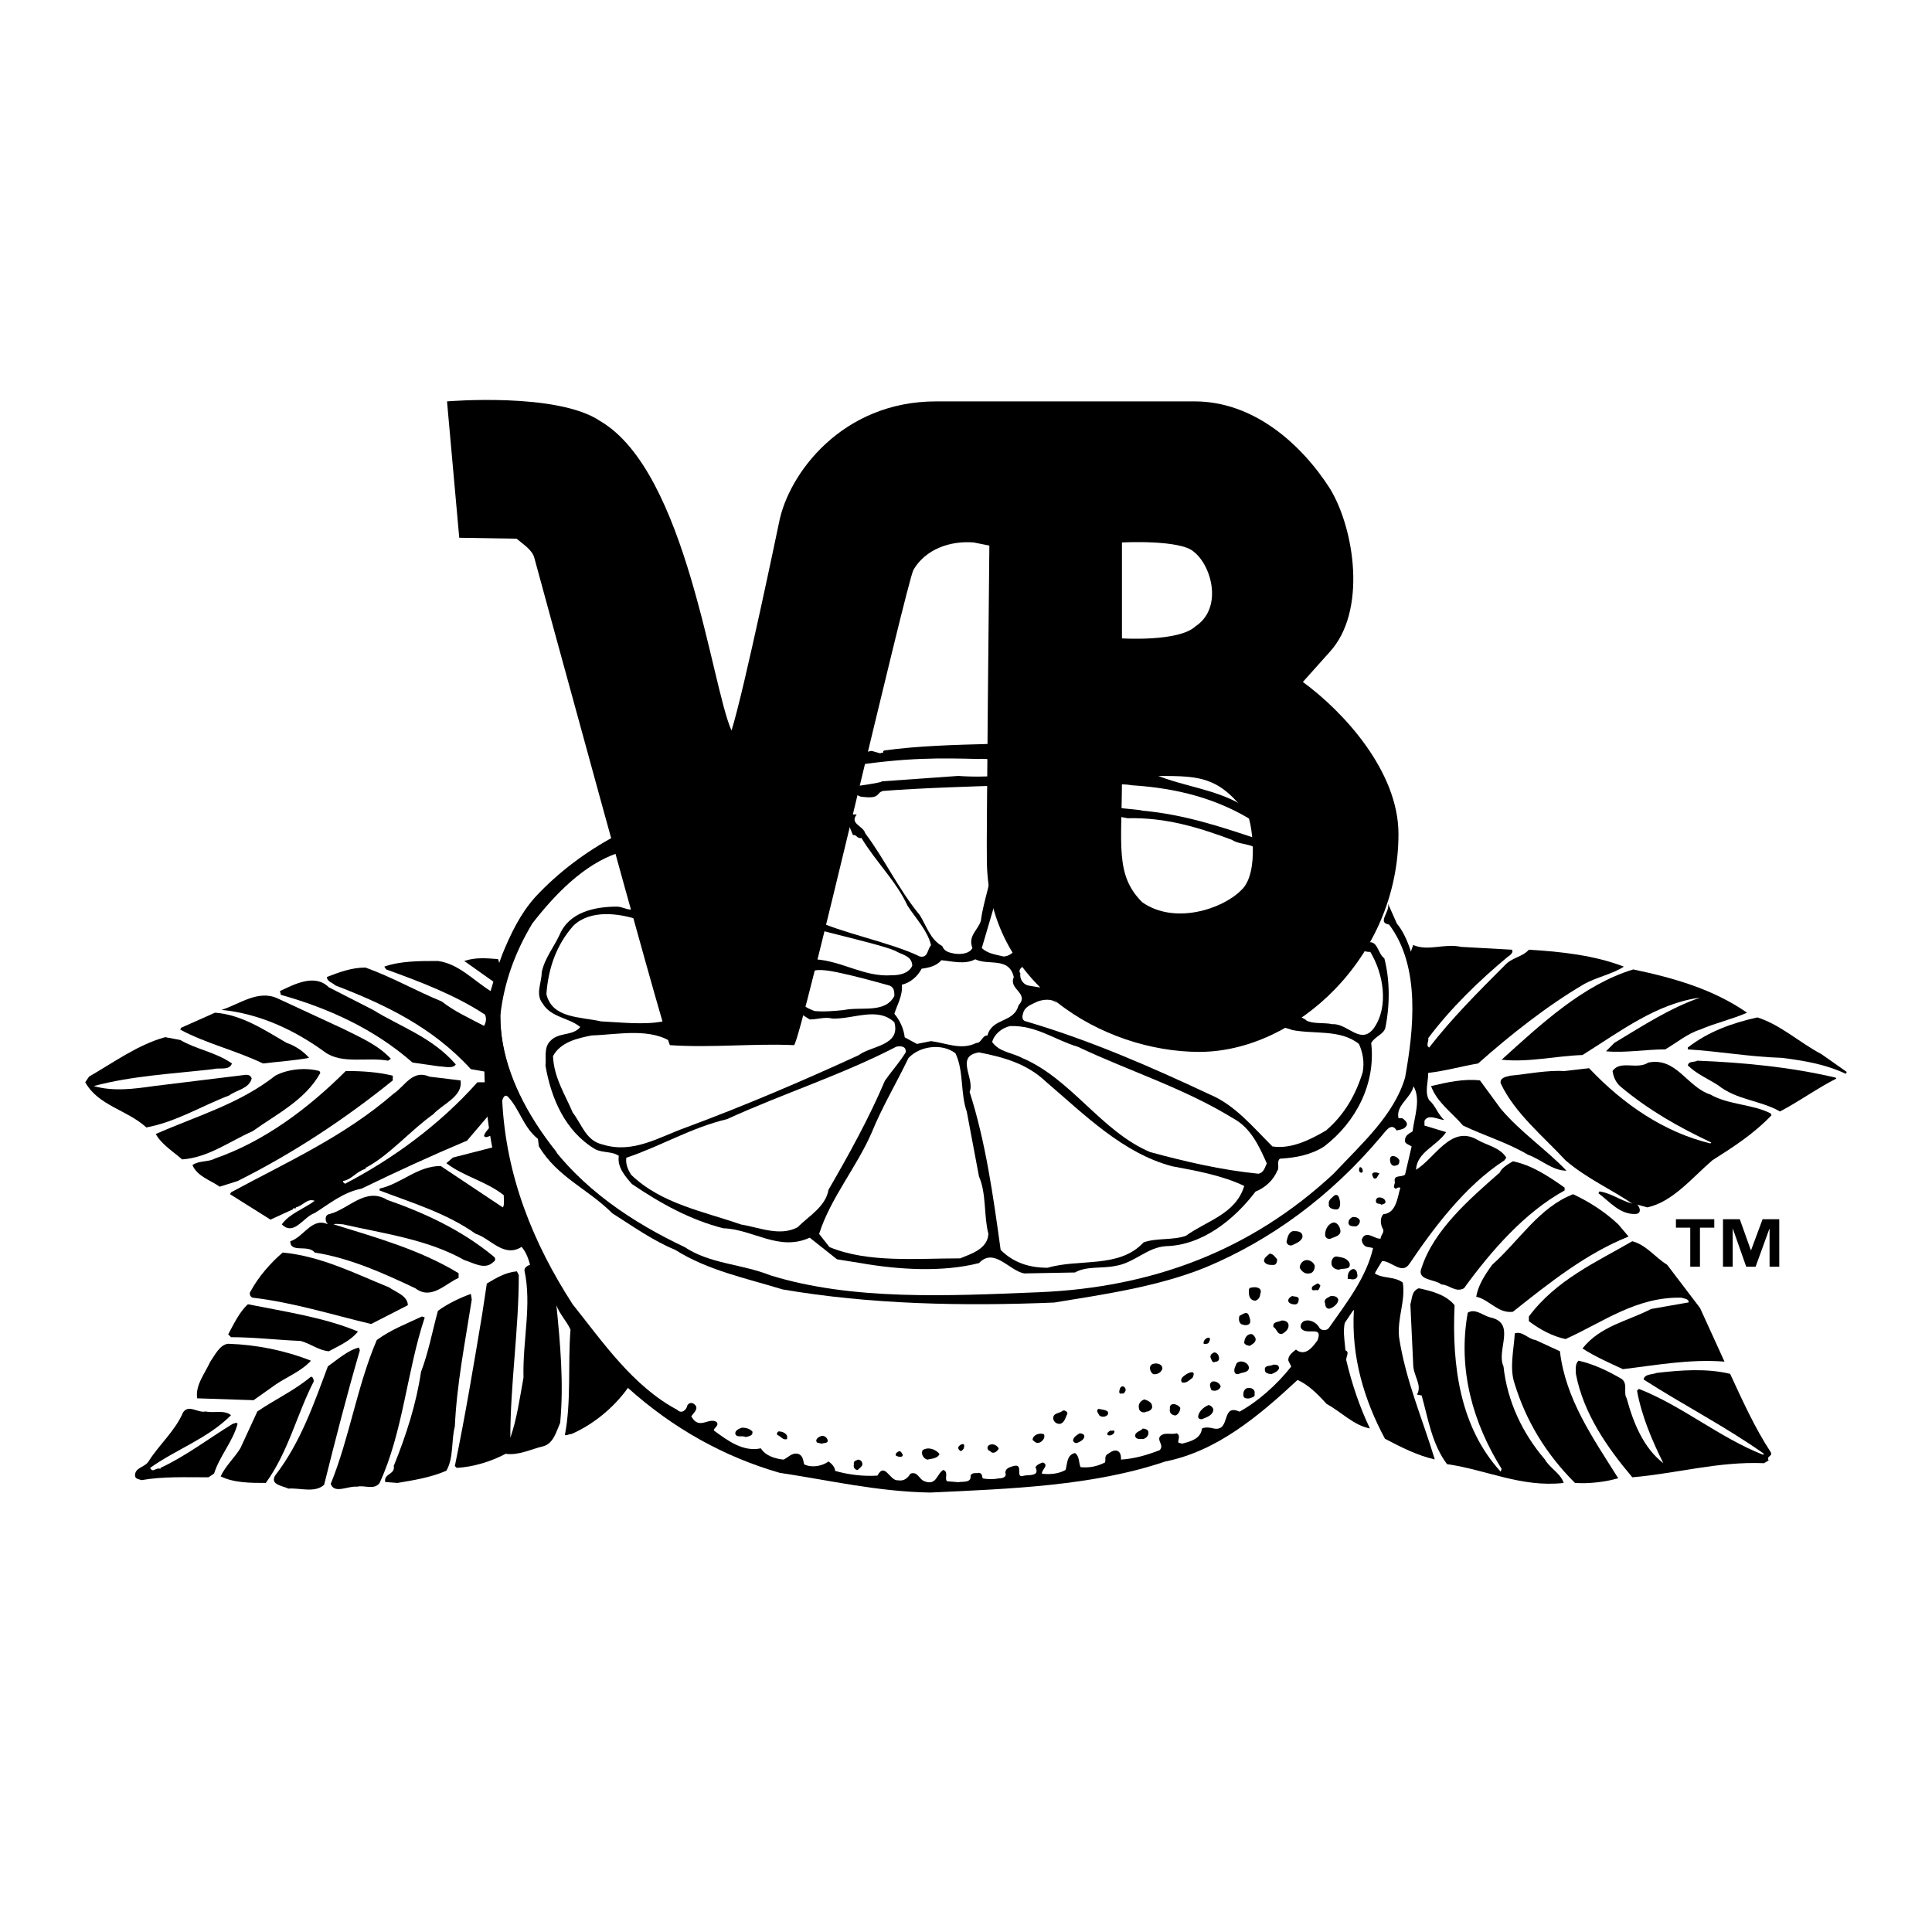 <?xml version="1.0" encoding="utf-8"?>
<!-- Generator: Adobe Illustrator 13.0.0, SVG Export Plug-In . SVG Version: 6.00 Build 14948)  -->
<!DOCTYPE svg PUBLIC "-//W3C//DTD SVG 1.0//EN" "http://www.w3.org/TR/2001/REC-SVG-20010904/DTD/svg10.dtd">
<svg version="1.0" id="Layer_1" xmlns="http://www.w3.org/2000/svg" xmlns:xlink="http://www.w3.org/1999/xlink" x="0px" y="0px"
	 width="192.756px" height="192.756px" viewBox="0 0 192.756 192.756" enable-background="new 0 0 192.756 192.756"
	 xml:space="preserve">
<g>
	<polygon fill-rule="evenodd" clip-rule="evenodd" fill="#FFFFFF" points="0,0 192.756,0 192.756,192.756 0,192.756 0,0 	"/>
	<path fill-rule="evenodd" clip-rule="evenodd" d="M140.996,94.282c1.5,0.657,3.096-0.188,4.785,0.188l5.067,0.282
		c0.187,0.282-0.189,0.562-0.47,0.751c-2.815,2.345-5.63,5.066-7.883,8.07c0.095,0.279-0.281,0.75,0.095,0.938
		c2.251-2.908,4.879-5.537,7.506-8.164c0.752-0.844,1.783-0.844,2.439-1.595c3.19,0.188,6.568,0.562,9.478,1.689
		c-1.126,0.749-2.721,1.032-4.035,1.782c-3.659,2.158-7.225,4.973-10.509,7.881c-1.688,0.283-3.284,0.752-4.974,0.939
		c0,0.938-0.375,1.971,0.095,2.721c0.656,0.562,0.845,1.408,1.501,1.971c-0.563,0-1.596-0.656-1.971,0.094v0.469l2.159,0.658
		c-0.938,1.406-2.91,1.971-3.004,3.752c1.876-1.125,3.473-4.504,6.099-3.002c0.938,0.564,2.253,0.75,2.909,1.783l-0.188,0.281
		c-3.94,2.533-7.131,6.85-9.477,10.322c-0.751,1.125-1.783-0.283-2.722-0.283l-0.75,1.221c0.75,0.562,1.971,0.281,2.814,0.938
		c0.281,1.877-0.563,3.473-0.375,5.443c0.656,4.316,2.347,8.164,3.564,12.197c-1.688-0.375-3.377-1.219-4.972-2.064
		c-2.065-3.846-3.378-8.162-3.098-12.854c-1.406,0.844-0.938,2.721-0.845,4.033c0.47,0.189,0,0.658,0.095,1.033
		c0.563,2.346,1.313,4.598,2.346,6.756c-1.596-0.283-2.909-1.689-4.316-2.439c-0.938-1.033-1.877-1.971-3.002-2.439
		c-1.682,1.521-3.397,3.041-5.212,4.365L140.996,94.282L140.996,94.282z"/>
	<path fill-rule="evenodd" clip-rule="evenodd" d="M49.696,95.689c-1.22-0.093-2.252-0.187-3.378,0.188l2.909,2.064l-0.281,0.938
		c-1.783-1.125-3.19-2.721-5.255-3.002c-1.876,0-3.753,0-5.349,0.563l0.188,0.28c3.378,1.221,6.85,2.535,9.853,4.504
		c0.188,0.377,0.094,0.846-0.094,1.127c-1.408-0.75-2.909-1.408-4.223-2.439c-2.533-1.033-4.973-2.439-7.601-3.378
		c-1.407,0-2.627,0.47-3.847,0.939c0,0.469,0.562,0.562,0.844,0.844c4.879,1.877,9.665,4.129,13.512,8.352l1.595,0.281
		c0.094,0.281,0.094,0.752,0,1.031h-0.938c-3.847,4.316-8.539,7.695-13.23,10.135c0-0.094-0.188-0.094-0.188-0.281
		c0.938-0.188,1.313-0.939,2.252-1.219v-0.096c2.346-1.219,4.504-3.752,6.756-5.348c0.938-1.033,3.003-1.783,2.722-3.379
		l-3.097-0.375c-1.689-0.75-2.44,0.939-3.566,1.689c-4.973,4.316-10.697,6.85-16.233,9.854l-0.094,0.186l4.035,2.535l2.251-1.033
		c0-0.281,0.281,0.094,0.281-0.188c0.751-0.188,1.126-0.938,1.877-0.656c-1.126,0.844-2.44,1.219-3.284,2.346
		c1.22,1.219,2.158-0.75,3.284-1.127c1.501-0.938,2.815-2.062,4.691-2.439c3.472-1.689,6.944-3.283,10.51-4.785l2.158-2.533h0.188
		c0.75,0.844-0.469,1.312-0.657,2.064c0.281,0.375,0.657-0.281,1.032,0.094c0.094,0.281,0.188,0.75-0.094,1.031l-4.035,1.033
		l-0.657,0.562c1.689,1.312,3.941,1.783,5.724,3.189c0,0.377,0.094,1.033-0.094,1.221l-6.193-4.129
		c-2.346,0-3.941,1.783-6.099,2.252v0.188c3.191,1.221,6.663,2.252,9.571,4.316c1.501,0.469,2.815,2.441,4.598,1.314
		c0.469,0.562,0.657,1.127,0.844,1.783c-0.281,0.092-0.562,0.281-0.562,0.562c0.75,3.473-0.188,6.943-0.094,10.697
		c-0.375,2.064-0.657,4.129-1.314,6.004c0-5.348,0.845-10.789,0.845-16.232l-0.188-0.375c-1.125,0.094-2.064,0.656-3.002,1.219
		l-0.469,3.098c-0.845,5.066-1.689,10.133-2.721,15.107l0.188,0.186c1.688-0.092,3.472-0.656,4.879-1.406
		c1.313,0.188,2.533-0.469,3.753-0.75c1.032-0.281,1.313-1.502,1.688-2.346c0.375-3.941,0-7.977-0.375-11.729
		c0.281,0.844,1.032,1.594,1.407,2.439c-0.282,3.471,0.094,7.131-0.563,10.508c0.188,0.094,0.375-0.094,0.657-0.094
		c2.159-0.938,4.223-2.627,5.63-4.598L49.696,95.689L49.696,95.689z"/>
	<path fill-rule="evenodd" clip-rule="evenodd" d="M174.306,101.037c-1.501,0.658-3.19,1.033-4.691,1.689
		c-1.22,0.375-2.346,1.314-3.473,1.971c-1.97,0-4.033,0.375-5.91,0.188l0.844-0.844c2.815-1.689,5.536-3.473,8.539-4.506
		c-4.316,0.564-7.976,3.379-11.729,5.725c-2.722,0.096-5.35,0.752-8.07,0.469c3.941-3.564,8.163-7.506,13.137-9.008
		C166.986,97.566,170.928,98.691,174.306,101.037L174.306,101.037z"/>
	<path fill-rule="evenodd" clip-rule="evenodd" d="M37.217,100.756c2.721,1.689,5.911,2.723,8.257,5.443
		c-0.281,0.469-1.22,0.188-1.689,0.188l-2.627-0.375c-3.847-3.379-8.445-5.443-13.136-6.756l-0.094-0.377
		c1.408-0.656,3.472-1.782,4.879-0.375L37.217,100.756L37.217,100.756z"/>
	<path fill-rule="evenodd" clip-rule="evenodd" d="M34.214,102.633c1.689,0.846,3.472,1.594,4.786,3.002l-0.282,0.189
		c-2.064-0.377-4.598,0.375-6.287-0.846c-3.096-2.252-6.568-3.846-10.322-4.223c1.783-0.562,3.66-2.064,5.63-1.125L34.214,102.633
		L34.214,102.633z"/>
	<path fill-rule="evenodd" clip-rule="evenodd" d="M28.584,104.041c0.844,0.281,1.689,0.844,2.252,1.5
		c-1.501,0.283-3.096,0.377-4.598,0.562c-2.721-1.312-5.63-1.969-8.257-3.377l0.094-0.188l3.377-1.502
		C24.08,101.225,26.332,102.727,28.584,104.041L28.584,104.041z"/>
	<path fill-rule="evenodd" clip-rule="evenodd" d="M181.719,105.166l2.533,1.783l-0.093,0.188c-1.972-0.938-4.13-1.312-6.382-1.596
		c-3.19-0.094-6.286-0.656-9.383-0.844v-0.188c2.063-1.596,4.41-2.439,6.943-3.002C177.684,102.258,179.561,104.041,181.719,105.166
		L181.719,105.166z"/>
	<path fill-rule="evenodd" clip-rule="evenodd" d="M17.981,103.758c1.595,0.939,3.565,1.221,5.161,2.346
		c-0.282,0.752-1.22,0.377-1.876,0.564c-4.035,0.469-8.07,0.656-11.917,1.689c1.971,0.561,4.035,0.281,6.005,0l9.196-1.127
		c0.281,0,0.469,0.094,0.563,0.375c-0.282,1.033-1.501,1.127-2.252,1.689c-2.721,1.031-5.254,2.627-8.257,3.191
		c-1.971-1.783-4.786-2.16-6.099-4.506l0.375-0.562c2.44-1.406,4.88-3.191,7.601-3.939L17.981,103.758L17.981,103.758z"/>
	<path fill-rule="evenodd" clip-rule="evenodd" d="M183.126,107.512l0.095,0.094c-1.877,0.939-3.66,2.252-5.631,3.285
		c-1.971-1.127-4.316-1.127-6.193-2.627c-1.032-0.658-2.157-1.127-3.002-1.971c0.093-0.469,0.656-0.281,0.938-0.469
		C174.117,106.012,178.716,106.48,183.126,107.512L183.126,107.512z"/>
	<path fill-rule="evenodd" clip-rule="evenodd" d="M170.646,109.201c1.783,1.031,4.129,0.938,6.005,1.877l0.095,0.188
		c-1.784,1.875-3.848,3.189-5.913,4.504c-2.063,1.783-3.94,4.129-6.474,4.691c-0.375-0.094-0.657-0.188-1.032-0.281
		c0.188,0.094,0.563,0.844-0.094,0.938c-1.595,0.094-2.627-1.219-3.753-2.064l0.093-0.188c1.221,0.188,2.159,0.939,3.284,1.221
		c-2.063-1.408-4.597-2.533-6.661-4.316c-2.158-2.346-5.067-4.691-6.476-7.695c-0.093-0.562,0.563-0.656,0.938-0.75
		c1.877-0.188,3.66-0.562,5.443-0.469l2.439-0.283c3.472,3.66,7.506,6.383,12.104,7.508l0.094-0.094
		c-3.191-1.5-6.193-3.191-9.008-5.537c-0.562-0.469-0.751-1.031-0.845-1.594c0.751-1.127,2.439-0.094,3.566-0.844
		C167.269,105.447,168.301,108.449,170.646,109.201L170.646,109.201z"/>
	<path fill-rule="evenodd" clip-rule="evenodd" d="M31.962,107.043c-1.501,2.721-4.41,4.129-6.756,5.818
		c-2.346,1.031-4.409,2.627-7.037,2.814c-0.844-0.75-2.064-1.502-2.627-2.535c4.035-1.781,8.351-3.002,11.917-5.816
		c1.22-0.656,3.002-0.844,4.41-0.469L31.962,107.043L31.962,107.043z"/>
	<path fill-rule="evenodd" clip-rule="evenodd" d="M39.187,107.324v0.469c-4.879,3.941-10.04,7.318-15.482,10.041l-1.783,0.562
		c-0.938-0.656-2.252-1.033-2.721-2.158c0.657-0.469,1.596-0.281,2.251-0.656c4.88-1.689,9.29-4.973,13.043-8.727
		C36.09,106.855,37.686,106.949,39.187,107.324L39.187,107.324z"/>
	<path fill-rule="evenodd" clip-rule="evenodd" d="M149.721,110.609c1.972,2.346,4.505,4.033,6.568,6.191
		c-1.407,0-2.532-1.125-3.847-1.594c-2.063-1.221-4.315-1.877-6.475-2.91c-1.126-1.312-2.626-2.346-3.189-3.939
		c1.595-0.377,3.284-0.752,4.879-0.564L149.721,110.609L149.721,110.609z"/>
	<path fill-rule="evenodd" clip-rule="evenodd" d="M156.103,118.49v0.281c-3.941,2.158-7.319,6.006-10.04,9.76
		c-0.845,0.469-1.502-0.377-2.252-0.377c-0.658-0.562-2.534-0.375-1.971-1.688c1.22-3.754,4.786-6.85,7.788-9.479
		c0.188-0.469,0.845-0.844,1.313-1.125C152.818,116.238,154.507,117.363,156.103,118.49L156.103,118.49z"/>
	<path fill-rule="evenodd" clip-rule="evenodd" d="M161.45,122.15l1.032,1.219c-4.222,1.689-7.881,4.598-11.541,7.508
		c-1.501,0.188-2.346-1.221-3.659-1.502c0.188-1.127,0.845-2.158,1.595-3.189c2.721-2.439,4.691-5.725,8.07-7.039
		C158.542,119.898,160.043,120.836,161.45,122.15L161.45,122.15z"/>
	<path fill-rule="evenodd" clip-rule="evenodd" d="M49.227,125.34c0.282,0.189,0.188,0.469,0,0.562
		c-0.844,0.846-1.971,0.096-2.909-0.188c-3.66-2.062-7.976-2.627-12.104-3.564c-0.281,0-0.656-0.096-0.938,0
		c4.222,1.312,8.632,2.533,12.479,4.879v0.469c-1.314,0.562-2.721,2.254-4.316,1.033c-3.19-1.502-6.475-3.002-10.04-3.566
		c-0.657-0.844-2.44,0.094-2.44-1.127c1.314-0.375,2.158-2.438,3.753-1.688c-0.281-0.281-0.375-0.939,0.188-1.033
		c1.876-0.469,3.565-2.721,5.724-1.408C42.377,121.023,46.037,122.713,49.227,125.34L49.227,125.34z"/>
	<path fill-rule="evenodd" clip-rule="evenodd" d="M166.33,126.186l3.284,4.314l2.439,5.35c-3.472-0.281-6.943,0.375-10.135,0.75
		c-1.407-0.656-2.721-1.219-4.033-2.064c1.782-2.252,4.503-2.721,6.849-3.939l3.753-0.658c0-0.375-0.469-0.375-0.749-0.469
		c-4.505-0.094-7.789,2.439-11.542,4.129c-1.314-0.281-2.533-0.938-3.66-1.783v-0.469c2.722-3.66,6.757-5.443,10.321-7.508
		C164.266,124.215,165.11,125.434,166.33,126.186L166.33,126.186z"/>
	<path fill-rule="evenodd" clip-rule="evenodd" d="M38.812,128.438c0.657,0.469,1.877,0.844,1.877,1.783l-3.659,1.875
		c-3.941-0.938-7.789-2.158-11.824-2.627c-0.281-0.094-0.375-0.469-0.187-0.656c0.75-1.408,1.971-2.814,3.19-3.848
		C32.056,125.34,35.34,127.029,38.812,128.438L38.812,128.438z"/>
	<path fill-rule="evenodd" clip-rule="evenodd" d="M145.124,130.221c-0.282,6.098,0.563,12.197,4.597,16.607l0.095-0.281
		c-2.814-4.504-4.41-9.854-3.378-15.578c0.751-0.469,1.501,0.283,2.252,0.471c2.628,0.562,0.562,3.283,1.313,4.879
		c0.376,3.473,1.877,6.662,4.129,9.289c0.47,0.844,1.595,1.408,1.877,2.346c-4.223,0.471-7.695-1.312-11.636-1.877
		c-1.501-1.971-1.877-4.502-2.533-6.848l-0.47-0.094c0.564-0.939-0.374-1.877-0.374-3.004l-0.282-6.006
		c0.188-0.562,0.093-1.312,0.845-1.594C142.872,128.812,144.28,129.188,145.124,130.221L145.124,130.221z"/>
	<path fill-rule="evenodd" clip-rule="evenodd" d="M47.069,129.656c-0.657,4.223-1.501,8.445-1.689,12.668
		c-0.375,1.408-0.094,3.096-0.844,4.41c-1.501,0.656-3.19,0.938-4.879,1.219l-1.22-0.094c-0.187-0.844,1.033-0.75,0.845-1.594
		c1.22-3.004,2.252-6.193,2.721-9.385c0.75-1.969,1.126-4.035,1.689-6.098c1.032-0.752,2.252-1.314,3.284-1.689L47.069,129.656
		L47.069,129.656z"/>
	<path fill-rule="evenodd" clip-rule="evenodd" d="M35.715,132.846c-0.751,0.939-1.876,1.408-2.909,1.971
		c-1.032-0.094-1.783-0.75-2.815-1.031c-2.346-0.094-4.597-0.375-6.943-0.375l-0.281-0.281c0.562-1.033,1.126-2.252,1.97-3.004
		C28.49,130.877,32.337,131.439,35.715,132.846L35.715,132.846z"/>
	<path fill-rule="evenodd" clip-rule="evenodd" d="M42.377,131.439c-1.783,5.35-2.158,11.447-4.504,16.514
		c-0.562,0.752-1.501,0.188-2.251,0.375c-0.938-0.092-2.252,0.752-2.627-0.279c1.876-4.6,2.627-9.76,4.598-14.357
		c1.408-1.031,2.909-1.596,4.504-2.346L42.377,131.439L42.377,131.439z"/>
	<path fill-rule="evenodd" clip-rule="evenodd" d="M155.633,134.816c0.563,4.787,3.284,8.633,5.817,12.668
		c-1.313,0.375-2.908,0.564-4.316,0.469c-2.908-2.908-4.878-6.193-6.005-9.852c-0.562-1.596-0.094-3.379,0-5.066
		c0.751-0.283,1.313,0.562,2.065,0.656L155.633,134.816L155.633,134.816z"/>
	<path fill-rule="evenodd" clip-rule="evenodd" d="M31.023,135.756c-0.938,1.033-2.346,1.596-3.472,2.346l-2.252,1.596l-5.63-0.188
		c-0.188-1.314,0.751-2.441,1.313-3.66c0.469-0.658,0.938-1.689,1.783-1.783C25.582,134.16,28.396,134.723,31.023,135.756
		L31.023,135.756z"/>
	<path fill-rule="evenodd" clip-rule="evenodd" d="M35.903,134.723c-1.314,4.506-2.44,8.914-3.566,13.418
		c-0.938,0.846-2.439,0.283-3.565,0.377c-0.562-0.281-1.876-0.377-1.313-1.314c2.533-3.283,3.847-7.131,5.254-10.885
		c0.938-0.656,1.971-1.596,3.097-1.875L35.903,134.723L35.903,134.723z"/>
	<path fill-rule="evenodd" clip-rule="evenodd" d="M161.732,137.537c0.75,0.471,0.187,1.408,0.562,1.973
		c0.657,2.439,1.689,4.973,3.66,6.473c-1.126-2.25-2.159-4.691-2.628-7.225l0.188-0.188c4.315,1.689,8.069,4.879,12.386,6.568
		l0.093-0.094c-3.847-2.721-8.069-4.879-12.01-7.412c0.094-0.564,0.845-0.471,1.313-0.658c2.44-0.281,4.973-0.469,7.318,0.094
		c1.221,2.629,2.439,5.35,4.035,7.789c0.281,0.469-0.469,0.375-0.188,0.846l-0.469,0.279c-4.598-0.188-8.726,1.033-13.137,1.408
		c-2.532-3.002-4.879-6.381-5.63-10.322c0-0.469-0.094-1.031,0.282-1.312C159.104,136.131,160.418,136.789,161.732,137.537
		L161.732,137.537z"/>
	<path fill-rule="evenodd" clip-rule="evenodd" d="M31.305,137.82c-1.689,3.283-2.534,7.037-4.786,10.133
		c-1.501,0-3.19,0-4.504-0.656c0.469-1.031,1.407-1.877,1.971-2.814l1.688-3.66c1.783-1.219,3.66-2.064,5.349-3.471
		C31.211,137.352,31.305,137.633,31.305,137.82L31.305,137.82z"/>
	<path fill-rule="evenodd" clip-rule="evenodd" d="M23.048,141.197c-2.346,2.346-5.442,3.379-8.069,5.254
		c0.281,0.564,0.563-0.092,1.032,0.096v-0.096c2.44-1.125,4.786-2.908,7.226-4.408c0.187,0,0.281-0.188,0.469,0
		c-0.469,1.783-1.783,3.189-2.346,4.973l-0.562,0.375c-2.252,0-4.598-0.094-6.663,0.281c-0.281-0.092-0.563-0.092-0.657-0.375
		c-0.094-0.938,1.032-0.846,1.407-1.594c1.032-1.598,2.627-3.004,3.378-4.787c0.563-0.844,1.501,0.094,2.252-0.094
		C21.359,141.01,22.391,140.635,23.048,141.197L23.048,141.197z"/>
	<path fill-rule="evenodd" clip-rule="evenodd" d="M171.035,122.484h-1.43v3.895h-0.968v-3.895h-1.429v-0.844h3.826V122.484
		L171.035,122.484L171.035,122.484z M177.518,126.379h-0.968v-3.771h-0.022l-1.372,3.771h-0.936l-1.327-3.771h-0.023v3.771h-0.968
		v-4.738h1.678l1.103,3.094h0.022l1.148-3.094h1.665V126.379L177.518,126.379z"/>
	<path fill-rule="evenodd" clip-rule="evenodd" fill="#FFFFFF" d="M98.004,134.113c24.897,0,43.818-16.932,43.163-31.902
		c-0.125-2.877,0.411-6.821-2.58-10.712c-5.681-7.389-11.933-10.592-22.833-13.606c-8.373-2.315-14.563-3.226-20.183-3.127
		c-24.075,0.42-45.656,11.588-45.656,26.575C49.915,116.324,73.107,134.113,98.004,134.113L98.004,134.113z"/>
	<path fill-rule="evenodd" clip-rule="evenodd" fill="#FFFFFF" d="M58.985,102.602l-3.127,1.094l-1.095,2.191l2.972,7.35
		l4.691,1.721l29.713-12.355l5.786-2.502l5.005,2.189c0,0,12.667,5.004,18.454,7.82c5.785,2.814,5.004,4.064,5.473,5.16
		c10.479-1.096,9.853-10.322,9.227-11.574c2.503-0.938,4.066-8.757-1.094-10.633c-5.161-1.876-8.289-3.44-8.289-3.44l-0.594-4.892
		c-6.131-2.303-11.604-4.179-15.045-3.554s-9.07,0.939-9.07,0.939l-1.095-3.91c0,0,5.269,1.039-0.47,0.157
		c-8.132-1.251-10.321,0.625-16.452,0.312c-2.146-0.11-8.726,8.289-8.726,8.289l-10.478,4.378c-3.597-0.781-7.663-1.095-9.071,2.503
		c-1.407,3.597-2.189,6.255-0.469,6.88S58.985,102.602,58.985,102.602L58.985,102.602z"/>
	<path fill-rule="evenodd" clip-rule="evenodd" d="M100.428,78.362c-3.471,0.093-8.757,0.27-12.323,0.551
		c-0.751,0.188-0.188,0.856-2.252,0.563l-1.102-0.489l-0.774-0.312c0.094-0.094,4.004-0.532,4.004-0.719l7.631-0.543
		c1.125,0.094,4.599,0.199,5.442-0.458c0.375-1.032-2.721-1.325-3.472-1.231c-3.659-0.094-7.162-0.176-13.105,0.762l0.794-1.255
		c0.657,0.188,1.239-0.309,1.708-0.309l0.844,0.239c0.094-0.094,0.375,0,0.282-0.188l0.094-0.094
		c3.378-0.469,7.037-0.563,10.509-0.657c1.407,0.387,3.315,0.95,3.69,0.95L100.428,78.362L100.428,78.362z"/>
	<path fill-rule="evenodd" clip-rule="evenodd" d="M115.316,77.317c2.722,1.126,5.816,1.408,8.445,2.909h0.845v0.282
		c0.187,0.094,0.469,0.094,0.656,0.094c0,0.094,0,0.375,0.188,0.282l0.095,0.094v2.722c0.093,0.187,0.374,0,0.374,0.187
		c0.095,0.282-0.188,0.844,0.188,0.844c0.281,0.094,0.094,0.469,0.187,0.657c-0.187,0-0.469-0.094-0.375,0.188
		c0.095,0.187-0.188,0-0.281,0.093c0.188-1.689-1.783-1.22-2.722-1.876c-3.284-1.22-6.567-2.252-10.414-2.158l-4.234-0.77
		c-0.188-0.094,3.295-0.168,3.295-0.262c0,0-2.727-3.943,0.517-4.019c0.844,0.281,0.892-0.109,1.643,0.172
		C113.722,76.754,115.598,77.224,115.316,77.317L115.316,77.317z"/>
	<path fill-rule="evenodd" clip-rule="evenodd" fill="#FFFFFF" d="M125.169,82.009c0.281,0.563,0.376,1.126,0.281,1.689
		c-3.659-1.22-7.318-2.44-11.447-2.815c-0.47-0.188-4.942-0.27-4.661-1.114c0-0.563,0.938-1.876,3.629-1.419
		C117.38,78.631,121.509,79.663,125.169,82.009L125.169,82.009z"/>
	<path fill-rule="evenodd" clip-rule="evenodd" d="M85.478,81.258c-0.75,0.938,0.657,1.126,0.844,1.877
		c1.971,2.627,3.284,5.536,5.442,8.163c0.657,1.032,1.033,2.44,2.252,3.097c0.188,0.563,0.75,0.656,1.219,0.75
		c0.657,0.095,1.501,0,1.783-0.563c-0.469-1.219,0.562-1.782,0.845-2.72c0.28-2.158,1.125-4.035,1.219-6.287v-0.188h0.188
		c0.094,0.281-0.188,0.75,0.28,0.657c0.282,0.188-0.28,1.126,0.376,1.032v1.126h-0.281c-0.095,0.75,0,1.501,0,2.252
		c-0.095-0.188,0-0.563-0.281-0.657l-1.408,4.785c0.563,0.563,1.408,0.658,2.158,0.845c0.47,0,0.844-0.282,1.22-0.656
		c0.094-0.282-0.093-0.469-0.281-0.657c0.469-0.094,1.126-0.094,1.502,0v2.439c0-0.094-0.188-0.188-0.282-0.281
		c-0.281,0.187-0.751,0.469-0.47,0.845c-0.093,0.562,0.282,1.125,0.846,1.219l1.125,0.188c-0.094-0.281,0.095-0.375,0.376-0.281
		v0.562c0.188,0.094,0.375,0.094,0.562,0.094c0,0.096,0,0.469,0.282,0.281c0,0.377,0.281,0.658,0.469,0.939
		c-0.469-0.562-1.501-0.377-1.97-0.188c-0.563,0.281-1.221,0.469-1.408,1.125c-0.094,0.283-0.188,0.752,0.281,0.846
		c6.381,1.877,12.387,4.504,18.392,7.318c2.439,1.033,4.223,3.189,6.193,5.16c1.877,0.281,3.753-0.656,5.348-1.594
		c1.877-1.596,3.003-3.66,3.66-5.818c0.187-1.033,0-1.971-0.376-2.814c-1.877-1.502-4.504-0.938-6.755-1.408
		c0.656,0.094-3.942-1.02-3.848-1.396c0.188,0,2.314-0.125,2.22-0.5c0.188-0.188-1.97-1.531-1.595-1.531
		c-0.188,0.094,4.91,2.395,4.724,2.49c0.656,0.375,1.782,0.188,2.627,0.375c1.502-0.096,2.814,2.158,4.128,0.375
		c1.502-2.158,0.938-5.441-0.375-7.601c-0.375,0.188-3.941-1.239-4.223-0.958l-2.783-1.251c0.281-0.093,4.285,0.501,4.473,0.407
		l2.346,0.864c0.938-0.188,0.938,1.125,1.595,1.595c0.563,2.159,0.563,4.692,0.095,6.944c-0.188,0.658-1.033,0.844-1.407,1.502
		c0.469,4.033-1.502,7.881-4.692,10.32c-1.313,0.844-2.814,1.127-4.41,1.221c-0.375,0.281,0,0.938-0.281,1.221
		c-0.375,0.938-1.22,1.688-2.158,2.062c-2.064,2.723-5.255,5.35-8.914,5.443c-1.877,0.094-3.191,1.688-5.067,1.971
		c-1.313,0.281-2.908,0-4.034,0.656l-5.067,0.094c-1.501-0.281-3.003-2.627-4.504-1.033c-3.659,0.939-8.069,0.658-11.823,0
		l-2.346-0.375l-2.721-2.158c-3.096,1.408-5.63-0.844-8.632-0.938c-3.284-0.844-6.193-2.439-9.102-4.41
		c-0.657-0.75-1.501-1.689-1.313-2.814c-0.657-0.471-1.596-0.281-2.346-0.658c-3.003-1.783-4.41-5.066-4.974-8.352
		c0.094-0.75-0.188-1.781,0.469-2.438c0.845-0.939,2.252-0.471,3.003-1.408c-1.126-0.939-2.909-0.939-3.753-2.346
		c-0.751-0.939-0.094-2.064-0.094-3.098c0.282-1.407,1.22-2.533,1.783-3.752c0.938-2.252,3.472-2.815,5.724-2.815
		c0.563,0,1.032,0.375,1.595,0.282l0.094-0.563h0.093c0.094,0.282-0.188,0.751,0.282,0.657c0.187,0.188,0.094,0.657,0.094,0.938
		c-1.971-0.657-4.786-1.032-6.475,0.562c-1.688,1.877-2.533,4.223-2.721,6.849c0.563,2.439,3.378,2.252,5.443,2.723
		c1.97,0.094,4.316,0.375,6.192,0v-0.189c0.375,0.283,1.126,2.441,1.126,2.441c-2.251-1.689-5.536-0.938-8.257-0.846
		c-1.408,0.281-3.097,0.656-3.847,2.064c0.094,2.158,1.22,3.848,1.97,5.629c0.938,1.221,1.314,2.816,3.002,3.191
		c3.003,0.939,5.63-0.75,8.258-1.689c5.817-2.158,11.541-4.596,17.265-7.225c1.22-0.938,4.222-0.938,3.565-3.283
		c-1.689-1.596-4.128-0.283-6.193-0.377c-0.751-0.188-1.501,0.094-2.252,0.094l-2.721-1.73l3.284-4.273
		c2.721,0.187,4.879,1.783,7.601,1.594c0.844,0,1.688-0.187,2.064-0.938c0-1.032-1.126-1.125-1.689-1.501
		c-1.971-0.844-9.227-2.271-11.104-3.21h2.815c2.722,1.408,7.82,2.346,10.728,3.773c0.845,0.188,0.751-0.751,1.126-1.125
		c-0.375-1.502-1.501-2.628-2.346-3.941c-1.125-2.439-3.19-4.41-4.598-6.756c-0.469,0.094-0.469-0.375-0.844-0.282
		c0,0-0.657-1.501-0.751-2.064H85.478L85.478,81.258z"/>
	<path fill-rule="evenodd" clip-rule="evenodd" d="M138.492,90.172c0.188,0.845-1.125,1.881,0.095,2.068
		c3.189,4.223,2.439,10.599,1.595,15.291c-1.126,3.754-4.315,6.568-7.131,9.57c-8.258,7.695-18.11,11.355-29.37,11.824
		c-9.101,0.375-18.672,0.844-26.835-1.689c-2.815-1.127-6.006-1.127-8.539-2.814c-5.161-2.439-10.322-5.818-13.888-10.885
		c-2.533-3.566-4.504-7.506-4.504-12.197c0.375-3.379,1.501-6.382,3.19-9.197c2.252-2.909,5.161-5.912,8.539-7.037
		c0.375,0.281,0.188,0.75,0.751,0.562c0-0.657,0.094-1.407-0.094-1.876c-0.282,0.094-0.188-0.188-0.188-0.375h-0.75
		c-2.815,1.501-5.63,3.566-7.976,6.099c-1.501,1.689-2.439,3.659-3.284,5.725c-2.534,6.736-2.299,16.119,0.281,24.33
		c1.876,5.971,9.336,16.506,12.292,18.926c4.504,4.035,9.571,6.85,15.107,8.445c4.973,0.75,9.759,1.877,15.014,1.971
		c8.069-0.377,16.232-0.656,23.458-3.098c5.161-1.031,9.29-4.504,13.23-8.162c8.083-8.25,13.081-20.199,12.698-31.297
		c-0.156-4.535-0.526-11.471-2.822-14.216L138.492,90.172L138.492,90.172z"/>
	<path fill-rule="evenodd" clip-rule="evenodd" fill="#FFFFFF" d="M101.147,97.492c-0.562,1.219,1.595,1.594,0.47,2.814
		c-0.47,1.781-2.628,1.219-3.097,3.002c-0.563,0-0.563,0.752-1.125,0.752c-1.502,0.75-3.003,0-4.505-0.188l-1.407,0.281l-1.22-0.658
		c-0.094-0.844-0.469-1.688-1.032-2.346c0.282-0.938,0.844-1.783,0.751-2.908c0.844-0.188,1.595-0.846,1.97-1.595
		c0.751-0.094,1.501-0.282,1.97-0.845c1.032,0.094,2.345,0.469,3.378-0.093C98.613,96.365,100.679,95.427,101.147,97.492
		L101.147,97.492z"/>
	<path fill-rule="evenodd" clip-rule="evenodd" fill="#FFFFFF" d="M88.762,98.336c0.469,0.188,0.469,0.658,0.469,1.031
		c-0.938,1.783-3.285,1.033-5.067,1.408c-0.938,0.094-1.971,0.188-2.909,0.094c-3.034-1.162-0.524-2.186-0.14-3.976
		c0.563-0.281,2.017,0.035,2.486,0.128C85.384,97.396,87.073,97.867,88.762,98.336L88.762,98.336z"/>
	<path fill-rule="evenodd" clip-rule="evenodd" fill="#FFFFFF" d="M107.527,104.434c5.161,2.441,10.604,4.131,15.482,7.133
		c1.783,0.938,2.628,2.814,3.379,4.504c-0.188,0.375-0.281,0.938-0.844,1.031c-3.754-0.375-7.319-1.219-10.791-2.156
		c-4.881-2.066-7.882-7.32-12.762-9.385c-1.033-0.562-2.251-0.562-3.003-1.596c0.188-0.748,0.938-1.406,1.783-1.594
		C103.399,102.277,105.276,103.779,107.527,104.434L107.527,104.434z"/>
	<path fill-rule="evenodd" clip-rule="evenodd" fill="#FFFFFF" d="M90.357,104.998c-0.563,0.938-1.408,1.877-2.065,2.814
		c-1.595,3.754-3.565,7.32-5.63,10.885c-0.281,1.689-1.971,2.627-3.096,3.754c-1.783,0.939-3.847,0-5.63-0.281
		c-3.753-1.314-7.976-2.064-10.979-4.973c-0.282-0.471-0.563-1.033-0.469-1.689c3.378-1.127,6.474-3.004,10.04-3.848
		c5.536-2.533,11.447-4.41,16.89-7.227C89.794,104.342,90.451,104.342,90.357,104.998L90.357,104.998z"/>
	<path fill-rule="evenodd" clip-rule="evenodd" fill="#FFFFFF" d="M95.33,105.092c0.844,1.783,0.469,3.941,1.126,5.818l1.219,6.475
		c0.751,1.688,0.469,3.939,0.938,5.723c-0.093,1.5-1.688,1.971-2.814,2.439c-4.41,0-9.195,0.469-13.043-1.125l-1.032-1.314
		c1.126-3.566,3.753-6.662,5.255-10.133c1.032-2.535,2.44-4.881,3.659-7.414C91.764,104.342,94.017,104.061,95.33,105.092
		L95.33,105.092z"/>
	<path fill-rule="evenodd" clip-rule="evenodd" fill="#FFFFFF" d="M104.338,107.908c3.941,3.377,7.694,7.131,12.573,8.443
		c2.534,0.471,5.067,0.939,7.226,1.971c-0.845,2.814-3.753,3.471-5.818,4.973c-1.313,0.469-2.908,0.188-4.223,0.658
		c-2.438,2.627-6.379,1.594-9.57,2.531c-1.783,0-3.378-0.469-4.691-1.781c-0.751-5.443-1.501-10.791-3.097-15.764
		c0.564-1.314-1.501-3.566,0.938-3.941C100.115,105.467,102.461,106.125,104.338,107.908L104.338,107.908z"/>
	<path fill-rule="evenodd" clip-rule="evenodd" fill="#FFFFFF" d="M140.933,112.879c-0.281,0.189-0.751,0.377-0.751,0.846
		c-0.093,0.375,0.376,0.469,0.656,0.656l-0.656,2.816c-0.375,0.281-1.126,0-1.031,0.656c0.094,0.281-0.282,0.562,0.094,0.75
		c0.187-0.094,0.281-0.188,0.469-0.094c-0.282,0.844-0.376,2.535-1.689,2.627c-0.375,0.377-0.28,1.033-0.094,1.408
		c0.282,0.375-0.187,0.656-0.187,1.031c-0.564,0.094-1.502-0.938-1.877,0.094c0,0.377,0.28,0.752,0.656,0.752l0.469,0.094
		c-0.656,2.908-2.627,5.441-4.409,7.975c-0.188,0.283-0.751,0.283-0.938,0c-0.282-0.562-1.032-0.938-1.597-0.656
		c-0.28,0.188-0.374,0.562-0.187,0.75c0.562,0.658,2.158-0.375,1.595,1.127c-0.469,0.656-1.219,1.688-2.157,0.939
		c-0.376,0.279-0.845,0.656-0.751,1.125l0.282,0.562c-1.408,1.783-3.284,3.473-5.161,4.504c-1.877-0.844-0.845,1.971-2.535,1.689
		c-0.374-0.094-0.844-0.188-1.218,0c-0.095,1.033-1.221,1.312-1.972,1.502l-0.374-0.096c-0.095-0.188,0.28-0.75-0.189-0.938
		c-0.469,0.188-1.313-0.188-1.688,0.375c-0.188,0.469,0.469,0.846,0,1.314c-1.221,0.469-2.44,0.844-3.848,0.938
		c0-0.186,0-0.562-0.188-0.75c-0.376-0.375-0.845,0-1.126,0.188c-0.375,0.188-0.188,0.562-0.282,0.846
		c-0.75,0.375-1.501,0.562-2.439,0.469c-0.188-0.377-0.093-1.127-0.562-1.408c-0.845,0.188-0.751,1.125-0.938,1.688
		c-0.657,0.377-1.502,0.471-2.346,0.377c-0.094-0.377,0.75-0.846,0.094-1.125c-0.282,0.092-0.562,0.186-0.752,0.469
		c0.47,0.938-0.655,0.75-1.125,0.844c-1.032,0.375,0.094-1.312-1.126-0.938c-0.281,0.094-0.751,0.188-0.751,0.656
		c0.188,0.469-0.375,0.562-0.656,0.562c-0.47,0.094-1.126,0.094-1.596,0c-0.094-0.188,0-0.469-0.375-0.562
		c-0.28,0.094-0.656-0.094-0.844,0.281c0.095,0.75-0.75,0.564-1.22,0.656l-1.126-0.092c-0.281-0.283,0.188-0.939-0.375-1.129
		c-0.657,0.377-0.657,1.598-1.876,1.129c-0.563-0.189-0.657-1.033-1.408-0.752c-0.282,0.469-0.657,0.752-1.22,0.656
		c-0.844,0.096-1.313-1.877-2.064-0.469c-1.407,0.094-2.909-0.094-4.222-0.469c0-0.375-0.375-0.752-0.657-0.939
		c-0.657,0.471-1.689,0.658-2.439,0.281c-0.094-0.375-0.094-0.844-0.563-1.031c-0.657-0.188-1.032,0.377-1.501,0.562
		c-0.844-0.094-1.783-0.375-2.252-1.125c-1.783,0.375-3.284-0.752-4.691-1.783c0-0.281,0.563-0.469,0.281-0.844
		c-0.75-0.471-1.595,0.656-2.346-0.283l-0.188-0.281c0.188-0.281,0.657-0.656,0.469-1.031c-0.188-0.281-0.562-0.469-0.844-0.094
		c-0.094,0.469-0.563,0.938-1.032,0.469c-4.41-2.346-7.413-6.756-10.416-10.51c-3.941-6.098-6.662-12.76-7.037-20.361
		c0.093-0.188,0.188-0.656,0.562-0.375c1.22,1.314,1.501,3.002,3.003,4.223l0.094,0.75c1.877,3.098,4.879,4.223,7.319,6.664
		c2.064,1.312,4.035,2.719,6.287,3.658c3.284,2.064,7.038,2.814,10.697,3.941c8.726,1.5,18.016,1.688,27.117,1.312
		c5.161-0.844,10.322-1.596,15.014-3.473c6.568-2.721,12.573-7.131,17.548-13.041c0.374-0.375,1.031-1.596,1.594-0.656
		c0.376-0.096,0.845-0.096,1.032-0.564c0-0.281-0.188-0.469-0.469-0.656h-0.375c-0.281-1.312,1.22-1.971,1.501-3.189
		C141.776,109.689,141.12,111.379,140.933,112.879L140.933,112.879z"/>
	<path fill-rule="evenodd" clip-rule="evenodd" d="M139.619,115.789c0,0.281-0.094,0.469-0.282,0.469
		c-0.375,0.188-0.656-0.094-0.656-0.564C138.681,115.039,139.525,115.414,139.619,115.789L139.619,115.789z"/>
	<path fill-rule="evenodd" clip-rule="evenodd" d="M135.96,116.822c0.093,0.092-0.094,0.092-0.094,0.186
		c-0.376,0-0.282-0.469-0.188-0.562C135.866,116.445,135.96,116.633,135.96,116.822L135.96,116.822z"/>
	<path fill-rule="evenodd" clip-rule="evenodd" d="M137.648,117.102c-0.188,0.096-0.188,0.377-0.375,0.469
		c-0.282,0.096-0.282-0.186-0.376-0.373C136.897,116.914,137.367,116.914,137.648,117.102L137.648,117.102z"/>
	<path fill-rule="evenodd" clip-rule="evenodd" d="M133.707,119.916c0,0.283,0,0.752-0.375,0.752c-0.281,0-0.845-0.094-0.75-0.562
		c-0.095-0.375,0.375-0.658,0.562-0.846C133.613,119.072,133.613,119.637,133.707,119.916L133.707,119.916z"/>
	<path fill-rule="evenodd" clip-rule="evenodd" d="M138.212,119.824c0.094,0.281-0.188,0.281-0.376,0.375
		c-0.188-0.188-0.562,0-0.562-0.375C137.273,119.26,138.117,119.447,138.212,119.824L138.212,119.824z"/>
	<path fill-rule="evenodd" clip-rule="evenodd" d="M135.678,121.793c0,0.283-0.188,0.471-0.375,0.564c-0.375,0-0.844,0-0.751-0.471
		c0-0.186,0.281-0.469,0.47-0.469C135.303,121.418,135.584,121.514,135.678,121.793L135.678,121.793z"/>
	<path fill-rule="evenodd" clip-rule="evenodd" d="M133.707,122.639c0.188,0.656-0.562,0.752-0.938,0.938
		c-0.281,0.094-0.562-0.094-0.562-0.375c0-0.562,0.281-1.031,0.751-1.219C133.332,121.887,133.613,122.264,133.707,122.639
		L133.707,122.639z"/>
	<path fill-rule="evenodd" clip-rule="evenodd" d="M129.954,123.391c-0.094,0.469-0.656,0.656-1.032,0.844
		c-0.282,0.094-0.562-0.096-0.562-0.375c0.094-0.377,0.188-0.939,0.656-1.033C129.392,122.826,129.954,122.826,129.954,123.391
		L129.954,123.391z"/>
	<path fill-rule="evenodd" clip-rule="evenodd" d="M127.421,125.641c0,0.281-0.094,0.564-0.375,0.564c-0.376,0-0.752,0-0.938-0.377
		c0-0.375,0.375-0.562,0.562-0.75C127.046,125.078,127.232,125.453,127.421,125.641L127.421,125.641z"/>
	<path fill-rule="evenodd" clip-rule="evenodd" d="M134.646,126.016c0.188,0.752-0.75,0.469-1.032,0.658
		c-0.375,0-0.656-0.189-0.751-0.469c-0.094-0.377,0.095-0.846,0.47-0.846C133.801,125.453,134.364,125.453,134.646,126.016
		L134.646,126.016z"/>
	<path fill-rule="evenodd" clip-rule="evenodd" d="M131.175,126.299c0,0.375-0.188,0.75-0.563,0.75
		c-0.375,0.094-0.751-0.188-0.938-0.564c0-0.279,0.188-0.656,0.563-0.748C130.611,125.641,131.08,125.922,131.175,126.299
		L131.175,126.299z"/>
	<path fill-rule="evenodd" clip-rule="evenodd" d="M135.396,127.049c0.188,0.562-0.375,0.656-0.657,0.562h-0.28
		c0-0.281,0-0.75,0.374-0.938C135.115,126.484,135.396,126.768,135.396,127.049L135.396,127.049z"/>
	<path fill-rule="evenodd" clip-rule="evenodd" d="M131.737,128.268c-0.094,0.189-0.094,0.377-0.282,0.471
		c-0.188-0.094-0.469,0.092-0.562-0.094c-0.094-0.377,0.282-0.377,0.469-0.562C131.55,127.986,131.644,128.174,131.737,128.268
		L131.737,128.268z"/>
	<path fill-rule="evenodd" clip-rule="evenodd" d="M125.731,129.113c0,0.281-0.187,0.562-0.469,0.656
		c-0.47,0-0.656-0.375-0.656-0.75c0-0.189-0.095-0.562,0.28-0.562C125.263,128.361,126.014,128.457,125.731,129.113L125.731,129.113
		z"/>
	<path fill-rule="evenodd" clip-rule="evenodd" d="M129.578,129.582c0,0.281-0.093,0.562-0.375,0.562
		c-0.281,0-0.563-0.094-0.656-0.281c-0.094-0.281,0.188-0.469,0.375-0.562C129.203,129.395,129.485,129.301,129.578,129.582
		L129.578,129.582z"/>
	<path fill-rule="evenodd" clip-rule="evenodd" d="M133.521,129.676c0,0.375-0.47,0.752-0.752,0.846
		c-0.375,0.186-0.562-0.189-0.562-0.471c-0.188-0.469,0.281-0.562,0.562-0.75C133.051,129.301,133.426,129.301,133.521,129.676
		L133.521,129.676z"/>
	<path fill-rule="evenodd" clip-rule="evenodd" d="M124.699,132.021c-0.188,0.283-0.656,0.188-0.845,0.094
		c-0.281-0.188-0.281-0.562-0.187-0.844c0.28-0.094,0.75-0.564,0.938,0C124.699,131.553,124.793,131.74,124.699,132.021
		L124.699,132.021z"/>
	<path fill-rule="evenodd" clip-rule="evenodd" d="M128.547,132.115c0.093,0.469-0.282,0.752-0.562,0.938
		c-0.563,0.189-0.563-0.469-0.938-0.656c-0.094-0.562,0.469-0.469,0.845-0.656C128.171,131.74,128.453,131.834,128.547,132.115
		L128.547,132.115z"/>
	<path fill-rule="evenodd" clip-rule="evenodd" d="M125.263,133.521c0.093,0.377-0.281,0.564-0.563,0.752
		c-0.188,0-0.469-0.094-0.562-0.281c0-0.375,0.188-0.75,0.47-0.844C124.981,132.961,125.169,133.336,125.263,133.521
		L125.263,133.521z"/>
	<path fill-rule="evenodd" clip-rule="evenodd" d="M120.571,133.992c-0.095,0.094-0.282,0.094-0.47,0.094
		C119.915,133.521,121.133,133.053,120.571,133.992L120.571,133.992z"/>
	<path fill-rule="evenodd" clip-rule="evenodd" d="M121.603,135.398c0.095,0.283-0.094,0.471-0.375,0.471
		c-0.281,0.188-0.375-0.281-0.469-0.471c0-0.279,0.188-0.375,0.374-0.469C121.416,134.93,121.603,135.213,121.603,135.398
		L121.603,135.398z"/>
	<path fill-rule="evenodd" clip-rule="evenodd" d="M124.606,136.432c0,0.564-0.752,0.469-1.033,0.656
		c-0.563,0.094-0.469-0.562-0.281-0.844C123.386,135.588,124.512,135.775,124.606,136.432L124.606,136.432z"/>
	<path fill-rule="evenodd" clip-rule="evenodd" d="M115.973,136.525c-0.094,0.471-0.656,0.656-0.938,0.562
		c-0.375-0.281-0.469-0.938,0.095-1.031C115.504,135.963,115.973,136.15,115.973,136.525L115.973,136.525z"/>
	<path fill-rule="evenodd" clip-rule="evenodd" d="M127.608,136.525c-0.094,0.281-0.47,0.471-0.751,0.562
		c-0.281,0-0.656-0.092-0.656-0.375c-0.094-0.562,0.562-0.375,0.845-0.562C127.327,136.15,127.608,136.15,127.608,136.525
		L127.608,136.525z"/>
	<path fill-rule="evenodd" clip-rule="evenodd" d="M118.977,137.465c-0.282,0.188-0.563,0.562-1.033,0.469
		c-0.188-0.189-0.094-0.469,0.188-0.658C118.413,136.996,119.445,136.525,118.977,137.465L118.977,137.465z"/>
	<path fill-rule="evenodd" clip-rule="evenodd" d="M121.791,138.309c-0.094,0.375-0.563,0.562-0.938,0.375
		c-0.094-0.281-0.281-0.656,0.094-0.844C121.322,137.744,121.697,138.027,121.791,138.309L121.791,138.309z"/>
	<path fill-rule="evenodd" clip-rule="evenodd" d="M112.219,138.871c-0.093,0.281-0.28,0.094-0.469,0.188
		c-0.188-0.188,0-0.469,0-0.562C112.032,138.027,112.502,138.59,112.219,138.871L112.219,138.871z"/>
	<path fill-rule="evenodd" clip-rule="evenodd" d="M125.169,139.059c0.094,0.377-0.376,0.377-0.562,0.469
		c-0.282,0-0.563,0-0.563-0.375c0-0.281,0.094-0.562,0.375-0.656C124.793,138.402,125.263,138.59,125.169,139.059L125.169,139.059z"
		/>
	<path fill-rule="evenodd" clip-rule="evenodd" d="M114.94,140.279c0.094,0.281-0.281,0.562-0.562,0.562
		c-0.282,0.188-0.751,0-0.751-0.375c-0.094-0.375,0.188-0.75,0.563-0.846C114.472,139.717,114.94,139.904,114.94,140.279
		L114.94,140.279z"/>
	<path fill-rule="evenodd" clip-rule="evenodd" d="M117.756,140.467c0,0.281-0.187,0.656-0.469,0.752
		c-0.376,0-0.656-0.283-0.563-0.658C116.631,139.811,117.569,140.092,117.756,140.467L117.756,140.467z"/>
	<path fill-rule="evenodd" clip-rule="evenodd" d="M121.04,140.748c-0.094,0.471-0.656,0.656-1.125,0.844
		c-0.189,0-0.283,0-0.376-0.188c0-0.562,0.562-1.031,1.032-1.219C120.759,140.186,121.133,140.467,121.04,140.748L121.04,140.748z"
		/>
	<path fill-rule="evenodd" clip-rule="evenodd" d="M110.531,141.123c-0.188,0.281-0.658,0.281-0.845,0.096
		c-0.094-0.189-0.375-0.471-0.094-0.658C109.968,140.654,110.718,140.654,110.531,141.123L110.531,141.123z"/>
	<path fill-rule="evenodd" clip-rule="evenodd" d="M106.496,141.029c-0.188,0.375-0.281,0.938-0.751,1.033
		c-0.375,0-0.563-0.188-0.656-0.471c-0.094-0.656,0.656-0.562,0.938-0.844C106.215,140.654,106.496,140.842,106.496,141.029
		L106.496,141.029z"/>
	<path fill-rule="evenodd" clip-rule="evenodd" d="M75.062,142.812c0.094,0.469-0.375,0.469-0.656,0.562
		c-0.375-0.188-0.845,0.094-1.033-0.281c-0.094-0.375,0.375-0.562,0.657-0.656C74.406,142.438,74.781,142.531,75.062,142.812
		L75.062,142.812z"/>
	<path fill-rule="evenodd" clip-rule="evenodd" d="M114.565,142.812c0.094,0.375-0.188,0.656-0.47,0.752
		c-0.28,0-0.749,0.092-0.844-0.283c0-0.469,0.563-0.469,0.751-0.75C114.284,142.531,114.472,142.625,114.565,142.812
		L114.565,142.812z"/>
	<path fill-rule="evenodd" clip-rule="evenodd" d="M111.188,142.812c0,0.281-0.375,0.469-0.656,0.375
		c-0.188-0.188,0.094-0.375,0.281-0.469C110.906,142.812,111.188,142.625,111.188,142.812L111.188,142.812z"/>
	<path fill-rule="evenodd" clip-rule="evenodd" d="M78.534,143.281v0.283c-0.375,0.186-0.657-0.283-0.938-0.377
		c-0.188-0.094,0-0.375,0.094-0.375C78.065,142.812,78.44,143,78.534,143.281L78.534,143.281z"/>
	<path fill-rule="evenodd" clip-rule="evenodd" d="M104.15,143.094c0.188,0.375-0.188,0.75-0.47,0.844
		c-0.281,0.096-0.469-0.094-0.656-0.281C103.024,143.188,103.681,142.906,104.15,143.094L104.15,143.094z"/>
	<path fill-rule="evenodd" clip-rule="evenodd" d="M108.186,143.281c0,0.375-0.469,0.562-0.658,0.656
		c-0.187,0.096-0.375,0-0.469-0.188c0-0.375,0.376-0.562,0.658-0.75C107.903,143,108.186,143.094,108.186,143.281L108.186,143.281z"
		/>
	<path fill-rule="evenodd" clip-rule="evenodd" d="M82.569,143.656c0.094,0.377-0.375,0.281-0.563,0.377l-0.469-0.096
		c-0.282-0.281,0.093-0.562,0.375-0.656C82.193,143.188,82.475,143.375,82.569,143.656L82.569,143.656z"/>
	<path fill-rule="evenodd" clip-rule="evenodd" d="M96.174,144.408c0,0.188-0.187,0.281-0.281,0.375
		c-0.094,0-0.282-0.188-0.282-0.281C95.518,144.221,96.362,143.75,96.174,144.408L96.174,144.408z"/>
	<path fill-rule="evenodd" clip-rule="evenodd" d="M99.646,144.502c-0.095,0.281-0.563,0.656-0.845,0.281
		c-0.375-0.094-0.375-0.562,0-0.656S99.458,144.221,99.646,144.502L99.646,144.502z"/>
	<path fill-rule="evenodd" clip-rule="evenodd" d="M93.735,145.064c-0.188,0.469-0.845,0.469-1.22,0.562
		c-0.375-0.094-0.657-0.562-0.469-0.938C92.609,144.312,93.359,144.596,93.735,145.064L93.735,145.064z"/>
	<path fill-rule="evenodd" clip-rule="evenodd" d="M90.075,145.158c0,0.283-0.469,0.188-0.656,0.094
		c-0.188-0.188,0.094-0.375,0.281-0.469C89.888,144.783,89.982,144.971,90.075,145.158L90.075,145.158z"/>
	<path fill-rule="evenodd" clip-rule="evenodd" d="M86.041,146.096c0,0.189-0.281,0.377-0.469,0.562
		c-0.281,0-0.469-0.279-0.375-0.562c-0.094-0.375,0.281-0.375,0.375-0.469C85.853,145.627,86.041,145.814,86.041,146.096
		L86.041,146.096z"/>
	<path fill-rule="evenodd" clip-rule="evenodd" d="M119.194,40.047c5.864,0,10.635,4.222,13.513,8.726
		c2.439,4.035,3.69,12.229-0.062,16.296l-2.659,2.971c4.066,2.971,9.54,8.914,9.54,15.169c0,12.355-10.322,21.738-19.862,21.738
		c-9.538,0-21.205-6.725-21.205-19.236c-0.062-0.938,0.25-31.277,0.25-31.277l-1.564-0.312c-2.346-0.188-4.785,0.657-6.005,2.721
		c-0.706,1.312-11.189,46.851-11.916,47.433c-3.941-0.188-8.258,0.281-12.386,0c-0.469-0.658-13.512-48.559-13.512-48.559
		c-0.188-0.845-1.126-1.408-1.783-1.971l-5.724-0.094l-1.22-13.605c0,0,11.025-0.939,15.294,1.97
		c8.633,5.067,11.072,26.367,13.09,30.871c1.267-4.034,4.738-20.737,4.738-20.737c0.938-4.879,6.287-12.104,15.67-12.104
		C96.675,40.047,119.194,40.047,119.194,40.047L119.194,40.047L119.194,40.047z M111.938,54.122v9.571c0,0,5.692,0.359,7.335-1.205
		c2.736-1.798,1.642-6.021-0.157-7.428C117.787,53.809,111.938,54.122,111.938,54.122L111.938,54.122L111.938,54.122z
		 M114.659,77.423l-2.721,0.062c0,6.819-0.72,9.791,2.018,12.527c3.206,2.268,7.976,0.704,9.853-1.172
		c1.954-1.721,1.001-7.21,0.625-7.585C121.462,77.189,119.352,77.423,114.659,77.423L114.659,77.423z"/>
</g>
</svg>
